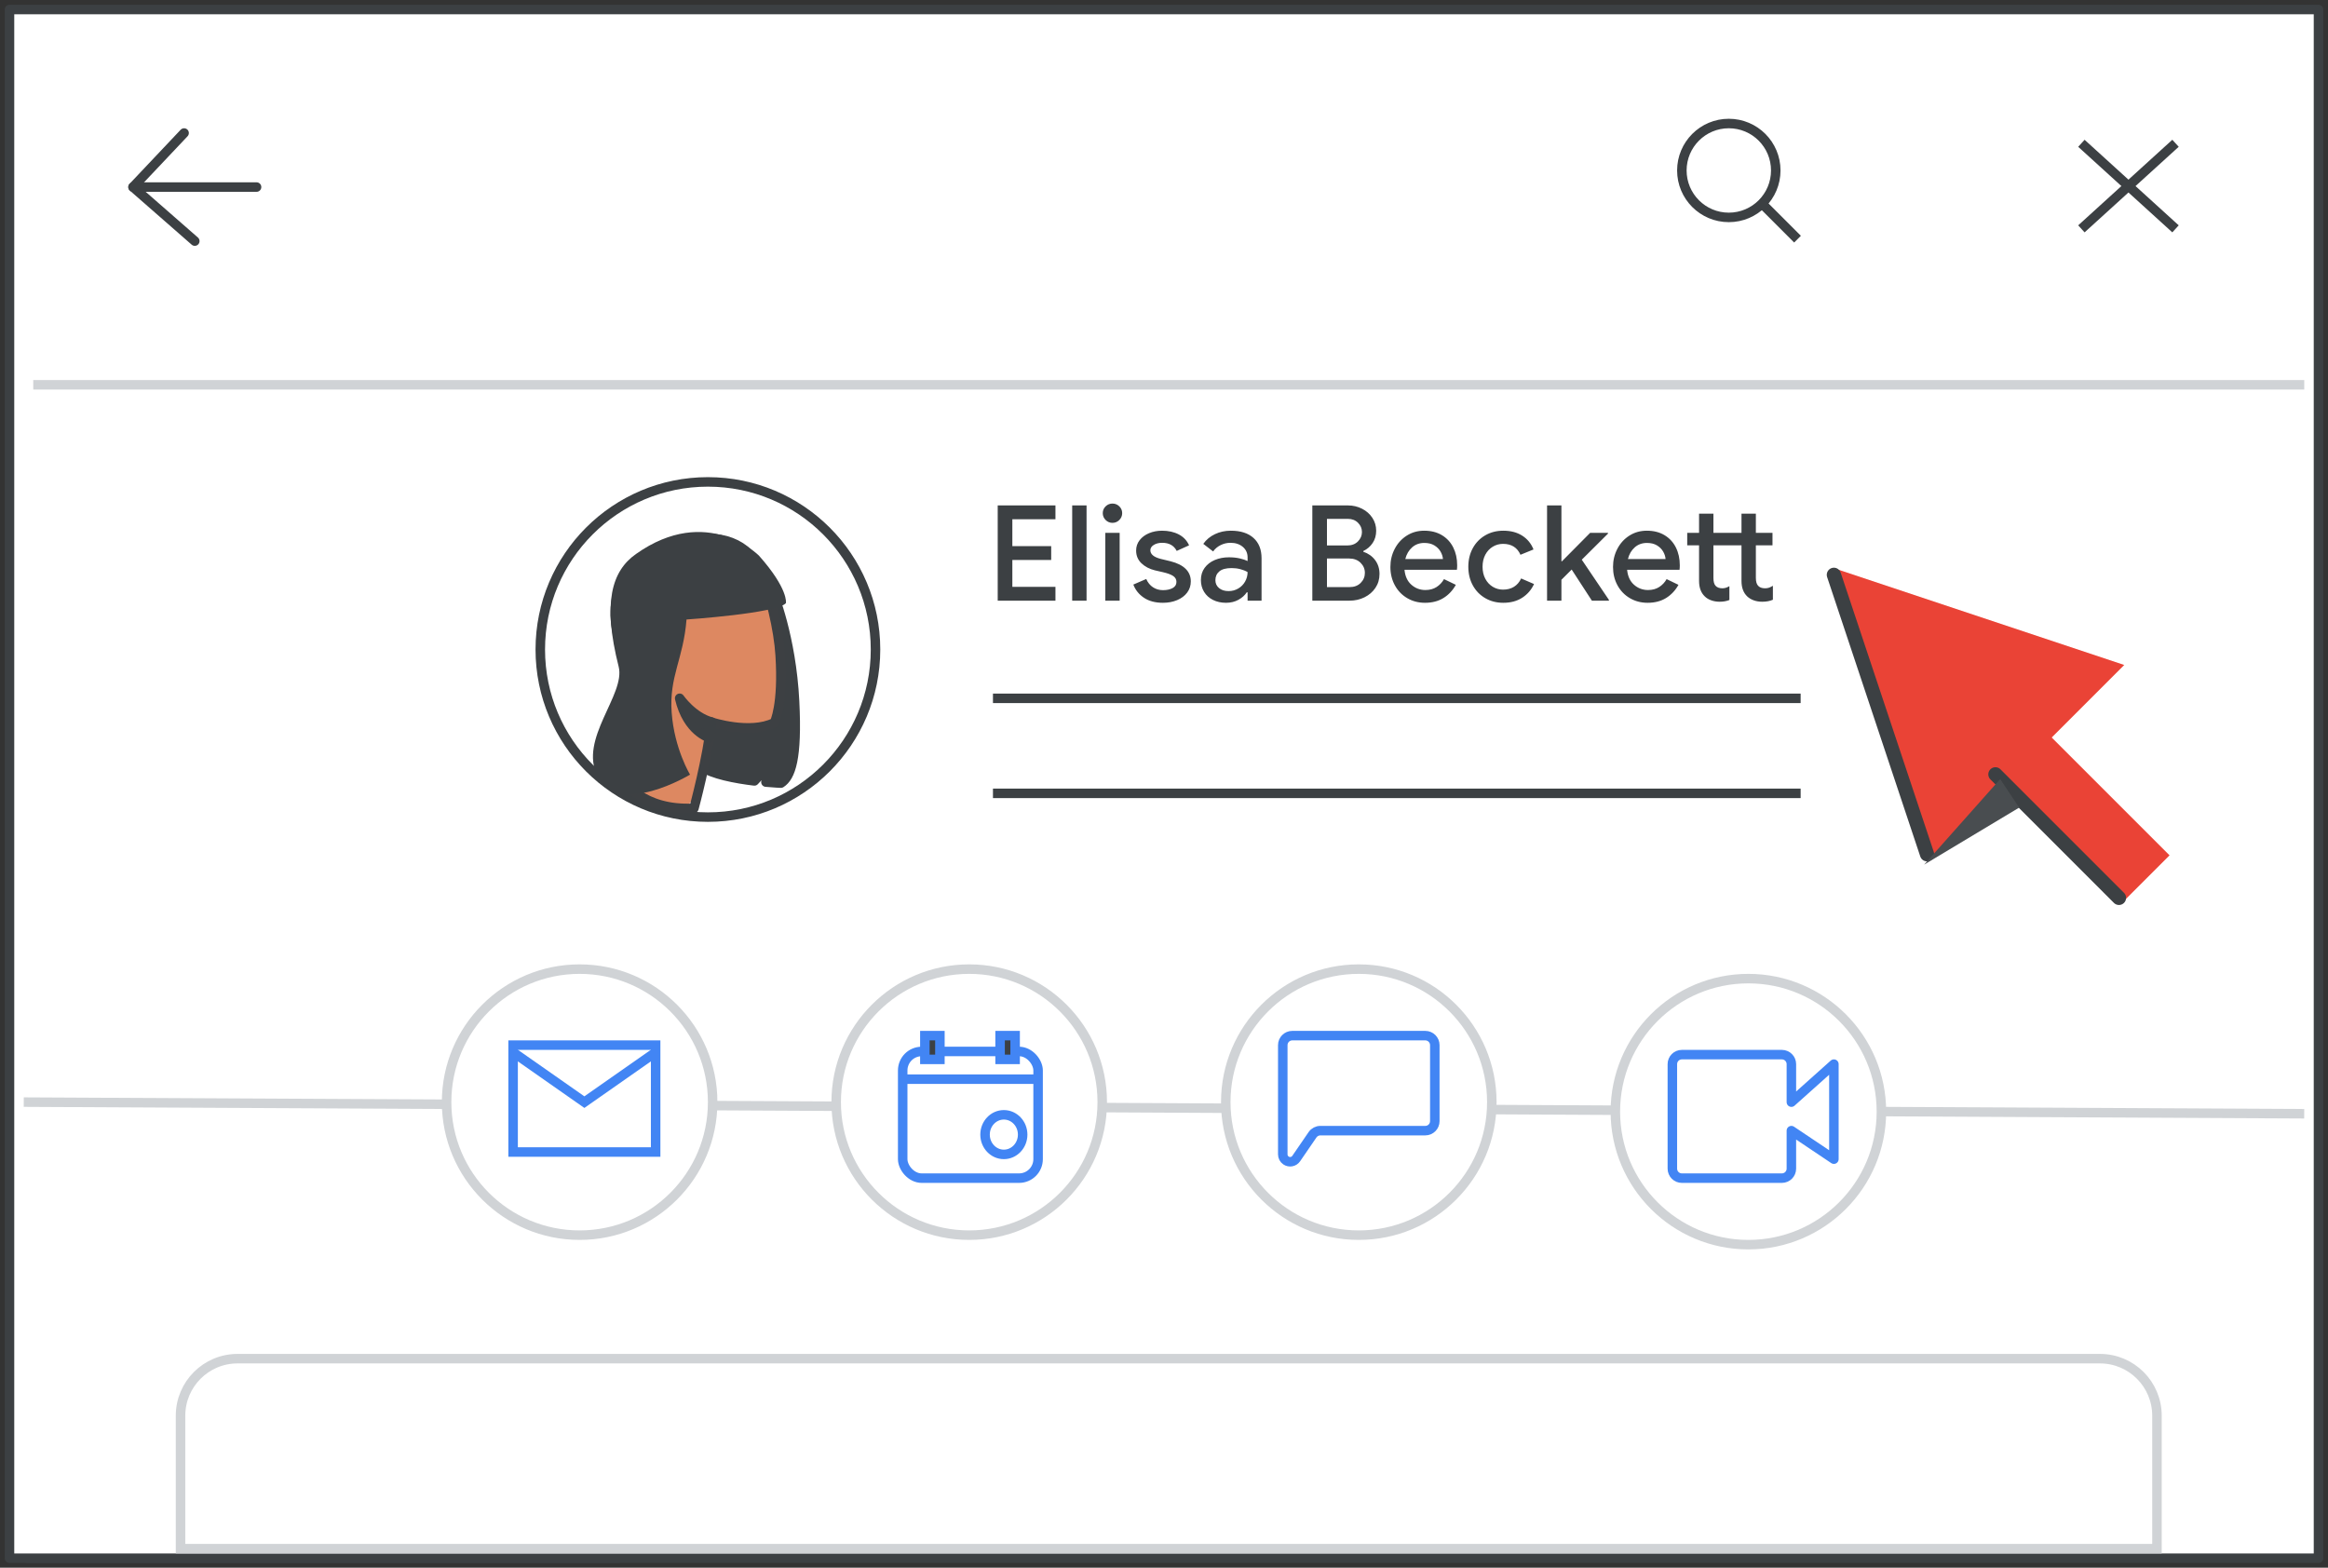 <?xml version="1.0" encoding="UTF-8"?>
<svg width="245px" height="165px" viewBox="0 0 245 165" version="1.1" xmlns="http://www.w3.org/2000/svg" xmlns:xlink="http://www.w3.org/1999/xlink" jetway-hooks="{}">
    <rect x="0" y="0" width="245" height="165" fill="#333333" stroke="none"/>
    <title>user-profile-1</title>
    <defs>
        <circle id="path-1" cx="18.5" cy="18.36" r="17.64"></circle>
    </defs>
    <g jetway-hook-id="8B570000-0F67-421E-98AF-8DFAE685903C" id="user-profile-1" stroke="none" stroke-width="1" fill="none" fill-rule="evenodd">
        <g jetway-hook-id="11C30B58-1054-4D37-B943-B7F1B0328E45" id="text-dark" transform="translate(3, 163)" stroke="#3C4043" stroke-linecap="round" stroke-width="2">
            <line x1="0" y1="0.5" x2="62" y2="0.5" jetway-hook-id="EAC7D5C0-BDD0-44FA-BD68-743729C42E39" id="Line"></line>
        </g>
        <rect jetway-hook-id="0A7F73F8-D567-4C78-A1E0-C4D43077DE15" id="Rectangle-Copy" stroke="#3C4043" fill="#FFFFFF" stroke-linejoin="round" x="1" y="1" width="243" height="163"></rect>
        <line x1="4" y1="40.5" x2="242" y2="40.5" jetway-hook-id="FC75443F-BAD4-4056-B43F-2E4F98ACA9ED" id="Line-3-Copy" stroke="#D0D3D6" stroke-linecap="square"></line>
        <g jetway-hook-id="43AA8622-D01A-4A83-8379-B5C365144A12" id="Group-14" transform="translate(56, 50)">
            <g jetway-hook-id="CD269F02-31A5-4AA9-AE40-8A71E48E15D5" id="Group-13" transform="translate(49, 3)">
                <path d="M6.076,10.22 L6.076,8.764 L1.54,8.764 L1.54,5.936 L5.628,5.936 L5.628,4.48 L1.54,4.48 L1.54,1.652 L6.076,1.652 L6.076,0.196 L-7.10542736e-15,0.196 L-7.10542736e-15,10.22 L6.076,10.22 Z M9.35,10.22 L9.35,0.196 L7.838,0.196 L7.838,10.22 L9.35,10.22 Z M12.077,2.03 C12.357,2.03 12.598,1.93 12.798,1.729 C12.999,1.528 13.099,1.288 13.099,1.008 C13.099,0.728 12.999,0.49 12.798,0.294 C12.598,0.098 12.357,-2.04281037e-14 12.077,-2.04281037e-14 C11.797,-2.04281037e-14 11.557,0.098 11.356,0.294 C11.156,0.49 11.055,0.728 11.055,1.008 C11.055,1.288 11.156,1.528 11.356,1.729 C11.557,1.93 11.797,2.03 12.077,2.03 Z M12.833,10.22 L12.833,3.08 L11.321,3.08 L11.321,10.22 L12.833,10.22 Z M17.395,10.444 C17.936,10.444 18.431,10.351 18.879,10.164 C19.327,9.977 19.679,9.714 19.936,9.373 C20.193,9.032 20.321,8.638 20.321,8.19 C20.321,7.667 20.141,7.229 19.782,6.874 C19.423,6.519 18.893,6.253 18.193,6.076 L18.193,6.076 L17.157,5.824 C16.429,5.637 16.065,5.334 16.065,4.914 C16.065,4.69 16.184,4.503 16.422,4.354 C16.66,4.205 16.956,4.13 17.311,4.13 C18.039,4.13 18.548,4.415 18.837,4.984 L18.837,4.984 L20.139,4.396 C19.915,3.892 19.553,3.509 19.054,3.248 C18.555,2.987 17.969,2.856 17.297,2.856 C16.802,2.856 16.347,2.942 15.932,3.115 C15.517,3.288 15.185,3.533 14.938,3.85 C14.691,4.167 14.567,4.531 14.567,4.942 C14.567,5.483 14.754,5.931 15.127,6.286 C15.5,6.641 15.972,6.888 16.541,7.028 L16.541,7.028 L17.395,7.224 C17.88,7.336 18.237,7.469 18.466,7.623 C18.695,7.777 18.809,7.985 18.809,8.246 C18.809,8.535 18.674,8.752 18.403,8.897 C18.132,9.042 17.796,9.114 17.395,9.114 C17.003,9.114 16.653,9.014 16.345,8.813 C16.037,8.612 15.799,8.321 15.631,7.938 L15.631,7.938 L14.273,8.526 C14.488,9.095 14.859,9.557 15.386,9.912 C15.913,10.267 16.583,10.444 17.395,10.444 Z M24.029,10.444 C24.514,10.444 24.948,10.339 25.331,10.129 C25.713,9.919 26.007,9.655 26.213,9.338 L26.213,9.338 L26.297,9.338 L26.297,10.22 L27.767,10.22 L27.767,5.754 C27.767,4.839 27.484,4.128 26.92,3.619 C26.355,3.11 25.559,2.856 24.533,2.856 C23.926,2.856 23.368,2.977 22.86,3.22 C22.351,3.463 21.943,3.803 21.635,4.242 L21.635,4.242 L22.671,5.04 C22.867,4.76 23.128,4.538 23.455,4.375 C23.781,4.212 24.127,4.13 24.491,4.13 C25.023,4.13 25.457,4.272 25.793,4.557 C26.129,4.842 26.297,5.213 26.297,5.67 L26.297,5.67 L26.297,6.048 C26.091,5.945 25.818,5.854 25.478,5.775 C25.137,5.696 24.757,5.656 24.337,5.656 C23.786,5.656 23.287,5.752 22.839,5.943 C22.391,6.134 22.036,6.41 21.775,6.769 C21.513,7.128 21.383,7.555 21.383,8.05 C21.383,8.517 21.495,8.932 21.719,9.296 C21.943,9.66 22.255,9.942 22.657,10.143 C23.058,10.344 23.515,10.444 24.029,10.444 Z M24.295,9.212 C23.875,9.212 23.539,9.105 23.287,8.89 C23.035,8.675 22.909,8.4 22.909,8.064 C22.909,7.681 23.046,7.373 23.322,7.14 C23.597,6.907 24.029,6.79 24.617,6.79 C24.934,6.79 25.237,6.827 25.527,6.902 C25.816,6.977 26.073,7.079 26.297,7.21 C26.297,7.565 26.21,7.896 26.038,8.204 C25.865,8.512 25.625,8.757 25.317,8.939 C25.009,9.121 24.668,9.212 24.295,9.212 Z M37.03,10.22 C37.599,10.22 38.124,10.101 38.605,9.863 C39.086,9.625 39.468,9.294 39.753,8.869 C40.038,8.444 40.18,7.957 40.18,7.406 C40.18,6.846 40.026,6.361 39.718,5.95 C39.41,5.539 38.995,5.245 38.472,5.068 L38.472,5.068 L38.472,4.998 C38.883,4.802 39.212,4.52 39.459,4.151 C39.706,3.782 39.83,3.351 39.83,2.856 C39.83,2.361 39.697,1.911 39.431,1.505 C39.165,1.099 38.803,0.779 38.346,0.546 C37.889,0.313 37.394,0.196 36.862,0.196 L36.862,0.196 L33.11,0.196 L33.11,10.22 L37.03,10.22 Z M36.792,4.41 L34.65,4.41 L34.65,1.61 L36.848,1.61 C37.287,1.61 37.644,1.748 37.919,2.023 C38.194,2.298 38.332,2.623 38.332,2.996 C38.332,3.369 38.192,3.698 37.912,3.983 C37.632,4.268 37.259,4.41 36.792,4.41 L36.792,4.41 Z M37.03,8.792 L34.65,8.792 L34.65,5.782 L36.974,5.782 C37.478,5.782 37.882,5.931 38.185,6.23 C38.488,6.529 38.64,6.883 38.64,7.294 C38.64,7.705 38.493,8.057 38.199,8.351 C37.905,8.645 37.515,8.792 37.03,8.792 L37.03,8.792 Z M44.966,10.444 C45.722,10.444 46.37,10.276 46.912,9.94 C47.453,9.604 47.887,9.142 48.214,8.554 L48.214,8.554 L46.968,7.952 C46.772,8.297 46.51,8.575 46.184,8.785 C45.857,8.995 45.465,9.1 45.008,9.1 C44.448,9.1 43.958,8.916 43.538,8.547 C43.118,8.178 42.875,7.653 42.81,6.972 L42.81,6.972 L48.326,6.972 C48.344,6.841 48.354,6.683 48.354,6.496 C48.354,5.796 48.216,5.171 47.941,4.62 C47.665,4.069 47.266,3.638 46.744,3.325 C46.221,3.012 45.6,2.856 44.882,2.856 C44.2,2.856 43.589,3.029 43.048,3.374 C42.506,3.719 42.084,4.184 41.781,4.767 C41.477,5.35 41.326,5.983 41.326,6.664 C41.326,7.383 41.482,8.029 41.795,8.603 C42.107,9.177 42.541,9.627 43.097,9.954 C43.652,10.281 44.275,10.444 44.966,10.444 Z M46.856,5.838 L42.894,5.838 C43.024,5.325 43.265,4.914 43.615,4.606 C43.965,4.298 44.392,4.144 44.896,4.144 C45.316,4.144 45.668,4.23 45.953,4.403 C46.237,4.576 46.454,4.793 46.604,5.054 C46.753,5.315 46.837,5.577 46.856,5.838 L46.856,5.838 Z M53.209,10.444 C53.984,10.444 54.647,10.267 55.197,9.912 C55.748,9.557 56.163,9.077 56.443,8.47 L56.443,8.47 L55.085,7.882 C54.908,8.265 54.658,8.556 54.336,8.757 C54.014,8.958 53.629,9.058 53.181,9.058 C52.789,9.058 52.428,8.958 52.096,8.757 C51.765,8.556 51.504,8.274 51.312,7.91 C51.121,7.546 51.025,7.126 51.025,6.65 C51.025,6.174 51.121,5.754 51.312,5.39 C51.504,5.026 51.765,4.744 52.096,4.543 C52.428,4.342 52.789,4.242 53.181,4.242 C54.068,4.242 54.679,4.625 55.015,5.39 L55.015,5.39 L56.387,4.83 C56.145,4.214 55.75,3.731 55.204,3.381 C54.658,3.031 53.993,2.856 53.209,2.856 C52.5,2.856 51.865,3.019 51.305,3.346 C50.745,3.673 50.309,4.123 49.996,4.697 C49.684,5.271 49.527,5.922 49.527,6.65 C49.527,7.378 49.684,8.029 49.996,8.603 C50.309,9.177 50.745,9.627 51.305,9.954 C51.865,10.281 52.5,10.444 53.209,10.444 Z M59.325,10.22 L59.325,8.022 L60.403,6.944 L62.531,10.22 L64.323,10.22 L64.323,10.136 L61.467,5.908 L64.225,3.164 L64.225,3.08 L62.349,3.08 L59.381,6.076 L59.325,6.076 L59.325,0.196 L57.813,0.196 L57.813,10.22 L59.325,10.22 Z M68.395,10.444 C69.151,10.444 69.799,10.276 70.341,9.94 C70.882,9.604 71.316,9.142 71.643,8.554 L71.643,8.554 L70.397,7.952 C70.201,8.297 69.939,8.575 69.613,8.785 C69.286,8.995 68.894,9.1 68.437,9.1 C67.877,9.1 67.387,8.916 66.967,8.547 C66.547,8.178 66.304,7.653 66.239,6.972 L66.239,6.972 L71.755,6.972 C71.773,6.841 71.783,6.683 71.783,6.496 C71.783,5.796 71.645,5.171 71.37,4.62 C71.094,4.069 70.695,3.638 70.173,3.325 C69.65,3.012 69.029,2.856 68.311,2.856 C67.629,2.856 67.018,3.029 66.477,3.374 C65.935,3.719 65.513,4.184 65.21,4.767 C64.906,5.35 64.755,5.983 64.755,6.664 C64.755,7.383 64.911,8.029 65.224,8.603 C65.536,9.177 65.97,9.627 66.526,9.954 C67.081,10.281 67.704,10.444 68.395,10.444 Z M70.285,5.838 L66.323,5.838 C66.453,5.325 66.694,4.914 67.044,4.606 C67.394,4.298 67.821,4.144 68.325,4.144 C68.745,4.144 69.097,4.23 69.382,4.403 C69.666,4.576 69.883,4.793 70.033,5.054 C70.182,5.315 70.266,5.577 70.285,5.838 L70.285,5.838 Z M80.46,10.332 C80.89,10.332 81.263,10.262 81.58,10.122 L81.58,10.122 L81.58,8.652 C81.431,8.745 81.296,8.813 81.174,8.855 C81.053,8.897 80.913,8.918 80.754,8.918 C80.428,8.918 80.185,8.829 80.026,8.652 C79.868,8.484 79.788,8.209 79.788,7.826 L79.788,7.826 L79.788,4.396 L81.538,4.396 L81.538,3.08 L79.788,3.08 L79.788,1.064 L78.276,1.064 L78.276,3.08 L75.322,3.08 L75.322,1.064 L73.81,1.064 L73.81,3.08 L72.564,3.08 L72.564,4.396 L73.81,4.396 L73.81,8.148 C73.81,8.848 74.011,9.389 74.412,9.772 C74.59,9.949 74.816,10.087 75.091,10.185 C75.367,10.283 75.663,10.332 75.98,10.332 C76.363,10.332 76.704,10.271 77.002,10.15 L77.002,10.15 L77.002,8.694 C76.872,8.769 76.75,8.825 76.638,8.862 C76.526,8.899 76.4,8.918 76.26,8.918 C75.943,8.918 75.705,8.829 75.546,8.652 C75.397,8.493 75.322,8.218 75.322,7.826 L75.322,7.826 L75.322,4.396 L78.276,4.396 L78.276,8.148 C78.276,8.848 78.477,9.389 78.878,9.772 C79.065,9.949 79.294,10.087 79.564,10.185 C79.835,10.283 80.134,10.332 80.46,10.332 Z" jetway-hook-id="E697530D-D426-4E0A-B0D4-D5C48BF27B5F" id="ElisaBeckett" fill="#3C4043" fill-rule="nonzero"></path>
                <line x1="0" y1="20.5" x2="84" y2="20.5" jetway-hook-id="4741F91C-D5DF-4000-BB9E-F06BEE246154" id="Line-4" stroke="#3C4043" stroke-linecap="square"></line>
                <line x1="0" y1="30.5" x2="84" y2="30.5" jetway-hook-id="39D720E3-DA65-432F-A31B-70C5FCFA241B" id="Line-4" stroke="#3C4043" stroke-linecap="square"></line>
            </g>
            <g jetway-hook-id="E1960E5F-1F4F-48FE-854C-DC5D25CEE284" id="Group-2">
                <g jetway-hook-id="E07137F3-271E-43E5-AE46-7F548D74B80D" id="Group-3">
                    <g jetway-hook-id="08F123F7-3725-4F7C-8009-9128EFC1A4A4" id="Group-7">
                        <mask id="mask-2" fill="white">
                            <use xlink:href="#path-1"></use>
                        </mask>
                        <use jetway-hook-id="6F19759D-6860-4C2D-9099-4048996694D8" id="Oval" stroke="#3C4043" xlink:href="#path-1"></use>
                    </g>
                </g>
                <g jetway-hook-id="6C9749A3-E03B-49B5-9628-9EE13D40C409" id="Group-24" transform="translate(16.005, 20.57) rotate(-8) translate(-16.005, -20.57) translate(4.005, 6.07)">
                    <g jetway-hook-id="01B43985-8C4D-4CD2-B0AA-3F00F06DE6FD" id="Group-19" transform="translate(0, -0)">
                        <path d="M22.369,7.618 C22.369,7.618 23.663,12.528 23.052,19.328 C22.512,25.364 21.542,27.146 20.428,27.655 C20.428,27.655 19.817,27.546 18.883,27.328 C19.386,26.382 19.314,25.255 19.314,25.255 C19.314,25.255 18.739,26.273 17.697,27.037 C15.792,26.528 13.384,25.728 12.378,24.746 C10.581,23 12.809,17.437 13.384,15.037 C14.175,11.691 14.462,7.837 14.462,7.837 L22.369,7.618 Z" jetway-hook-id="B5DA2DC5-8647-4B05-BEDA-33847C17EE13" id="Fill-1" fill="#3C4043"></path>
                        <path d="M22.369,7.618 C22.369,7.618 23.663,12.528 23.052,19.328 C22.512,25.364 21.542,27.146 20.428,27.655 C20.428,27.655 19.817,27.546 18.883,27.328 C19.386,26.382 19.314,25.255 19.314,25.255 C19.314,25.255 18.739,26.273 17.697,27.037 C15.792,26.528 13.384,25.728 12.378,24.746 C10.581,23 12.809,17.437 13.384,15.037 C14.175,11.691 14.462,7.837 14.462,7.837 L22.369,7.618 Z" jetway-hook-id="14904979-2EA3-4A3F-9A4A-458C53837491" id="Stroke-3" stroke="#3C4043" stroke-linecap="round" stroke-linejoin="round"></path>
                        <path d="M11.336,27.764 C11.336,27.764 13.169,23.946 14.068,20.273 C14.068,20.273 17.913,22.164 20.644,21.255 C20.644,21.255 21.83,19.582 22.226,14.309 C22.441,11.655 22.081,7.619 21.363,5.146 C20.572,2.346 17.877,0.455 13.456,1.146 C7.455,2.055 4.688,5.4 5.802,11.182 C7.096,18.055 6.413,18.055 4.328,22.491 C4.365,22.491 2,27 10,29 L11.336,27.764 Z" jetway-hook-id="55007ABD-1C42-4565-8DFC-6E30D25CC3BC" id="Fill-5" fill="#DD8861"></path>
                        <path d="M11,29 C11,29 13.169,23.946 14.068,20.273 C14.068,20.273 17.913,22.164 20.644,21.255 C20.644,21.255 21.83,19.582 22.226,14.309 C22.441,11.655 22.081,7.619 21.363,5.146 C20.572,2.346 17.877,0.455 13.456,1.146 C7.455,2.055 4.688,5.4 5.802,11.182 C7.096,18.055 6.085,20.564 4,25 C4.036,25 5.502,28.527 11,29 Z" jetway-hook-id="85C0AF25-E05F-4CA9-9C7C-236CC13696C2" id="Stroke-7" stroke="#3D4043" stroke-linecap="round" stroke-linejoin="round"></path>
                        <path d="M10.761,11.254 C10.761,11.254 10.222,10.564 9.468,10.673 C8.713,10.782 8.21,11.545 8.282,12.382 C8.318,13.218 9.108,14.382 10.007,14.854" jetway-hook-id="681D9208-3028-49D3-978F-222ED05EF9E1" id="Stroke-9" stroke="#3C4043" stroke-linecap="round" stroke-linejoin="round"></path>
                        <path d="M13.636,21.873 C13.636,21.873 11.444,20.928 11.121,17.328 C11.121,17.328 12.199,19.473 14.103,20.273 C14.103,20.273 13.996,20.673 13.924,21 C13.78,21.4 13.636,21.873 13.636,21.873" jetway-hook-id="2C9E95D1-7F54-48C2-B525-85DD33753FE7" id="Fill-11" fill="#3C4043"></path>
                        <path d="M13.636,21.873 C13.636,21.873 11.444,20.928 11.121,17.328 C11.121,17.328 12.199,19.473 14.103,20.273 C14.103,20.273 13.996,20.673 13.924,21 C13.78,21.4 13.636,21.873 13.636,21.873 Z" jetway-hook-id="9A16C140-F6CD-4865-ABE1-D8B292195094" id="Stroke-13" stroke="#3C4043" stroke-linecap="round" stroke-linejoin="round"></path>
                        <path d="M10.078,18.709 C10.329,14.891 12.091,13.292 12.989,9.218 C12.989,9.218 22.548,9.909 23.591,8.964 C23.591,8.964 24.081,7.544 21.47,3.618 C21.47,3.618 16.835,-2.563 8.677,1.655 C5.91,3.073 4.472,6.201 5.227,13.146 C5.55,16.164 -0.02,20.091 1.417,24.237 C3.035,28.891 11.085,25.437 11.085,25.437 C11.085,25.437 9.827,22.528 10.078,18.709 Z" jetway-hook-id="C83FE533-ADCB-4D32-8DD4-137C465C85D1" id="Fill-15" fill="#3C4043"></path>
                        <path d="M11.085,25.437 C11.085,25.437 9.827,22.528 10.078,18.709 C10.329,14.891 12.091,13.292 12.989,9.218 C12.989,9.218 22.548,9.909 23.591,8.964 C23.591,8.964 24.849,5.255 21.47,3.618 C21.47,3.618 16.835,-2.563 8.677,1.655 C5.91,3.073 1.501,5.783 2.256,12.728 C2.579,15.746 -0.02,20.091 1.417,24.237 C3.035,28.891 11.085,25.437 11.085,25.437 Z" jetway-hook-id="C54FF6C8-2563-4F8C-9F17-AA89DDCE5242" id="Stroke-17" stroke-linecap="round" stroke-linejoin="round"></path>
                    </g>
                </g>
            </g>
        </g>
        <g jetway-hook-id="48F7B31E-16E2-44B3-9F2F-0C6DD22B3ACF" id="Group-11" transform="translate(219, 15)" stroke="#3C4043" stroke-linecap="square">
            <line x1="0.417" y1="0.417" x2="9.583" y2="8.75" jetway-hook-id="3CCBE761-E66B-4131-B8A9-9E29EA942708" id="Line-8"></line>
            <line x1="0.417" y1="0.417" x2="9.583" y2="8.75" jetway-hook-id="137ECB37-4ABB-4390-A932-4FBE2A5C0B74" id="Line-8" transform="translate(5, 4.583) scale(-1, 1) translate(-5, -4.583) "></line>
        </g>
        <g jetway-hook-id="A3FFBAA9-C0E5-4D37-95DC-0B3C8D552D4D" id="Group-9" transform="translate(14, 14)" stroke="#3C4043" stroke-linecap="round">
            <polyline jetway-hook-id="0FC2B5E8-AAFE-4719-AC9C-970F0DAA3AE4" id="Path-12" stroke-linejoin="round" points="5.375 0 0 5.688 6.5 11.375"></polyline>
            <line x1="0" y1="5.688" x2="13" y2="5.688" jetway-hook-id="3B2A58BE-D512-402A-8F35-9B4698D5AC45" id="Path-13"></line>
        </g>
        <g jetway-hook-id="30F3E2A7-B182-49C8-9FA4-8E01DE417272" id="Group" transform="translate(177, 13)" stroke="#3C4043">
            <circle jetway-hook-id="7E38636B-F809-42BE-9F47-D78DF44F23DE" id="Oval" cx="4.941" cy="4.941" r="4.941"></circle>
            <line x1="8.824" y1="8.824" x2="11.818" y2="11.818" jetway-hook-id="0B379183-B900-4A51-8DAF-EEF3D5DE72D4" id="Line-6" stroke-linecap="square"></line>
        </g>
        <g jetway-hook-id="856C9A9A-4751-431E-94F2-28982A692A50" id="Group-12" transform="translate(3, 102)">
            <line x1="1.70530257e-13" y1="14" x2="238.997" y2="15.22" jetway-hook-id="4A36D89D-5049-43AB-991F-626874622A5E" id="Line-3" stroke="#D0D3D6" stroke-linecap="square"></line>
            <g jetway-hook-id="02FC9AB1-E3BE-4B6C-A2AA-D6D585965367" id="Group-5" transform="translate(85, 0)">
                <circle jetway-hook-id="660D50AE-A90B-4DDC-A5BB-C7BAEC7B7388" id="Oval" stroke="#D0D3D6" fill="#FFFFFF" cx="14" cy="14" r="14"></circle>
                <g jetway-hook-id="583695EB-55B8-450E-B002-F04A0D9B0A21" id="Group-8" transform="translate(7, 7)" stroke="#4285F4">
                    <g jetway-hook-id="5906693A-B062-41A9-A4E0-42A004E69A62" id="Group">
                        <rect jetway-hook-id="1F36A81F-A378-412D-AFE0-1C52E0178565" id="Rectangle" fill="#FFFFFF" x="0" y="1.667" width="14.25" height="13.333" rx="2"></rect>
                        <ellipse jetway-hook-id="CF7A28EC-7C7B-442C-BBC0-CAF96E615804" id="Oval" fill="#FFFFFF" cx="10.646" cy="10.417" rx="1.979" ry="2.083"></ellipse>
                        <line x1="0.396" y1="4.583" x2="13.771" y2="4.583" jetway-hook-id="60951251-961E-4F5C-A0F2-CB932B0F4974" id="Line-6" stroke-linecap="square"></line>
                        <rect jetway-hook-id="2FDF55F5-3548-4C55-AEDF-C329488D79AF" id="Rectangle" fill="#3C4043" x="2.333" y="0" width="1.583" height="2.5"></rect>
                        <rect jetway-hook-id="6C28AB6A-B639-4B06-9D6F-AE3D21243BD9" id="Rectangle" fill="#3C4043" x="10.25" y="0" width="1.583" height="2.5"></rect>
                    </g>
                </g>
            </g>
            <g jetway-hook-id="91ECE213-7394-4B5A-85F7-2233ECB9DE0D" id="Group-4" transform="translate(44, 0)">
                <circle jetway-hook-id="75763D96-689B-4CAF-B83C-5A90D3214626" id="Oval" stroke="#D0D3D6" fill="#FFFFFF" cx="14" cy="14" r="14"></circle>
                <g jetway-hook-id="78CD63F3-5830-4510-94D6-B10444BB4A92" id="Group" transform="translate(7, 8)" stroke="#4285F4">
                    <rect jetway-hook-id="6572E387-D18E-4456-B947-AED35D71500D" id="Rectangle" fill="#FFFFFF" x="0" y="0" width="15" height="11.25"></rect>
                    <polyline jetway-hook-id="0F39615A-0FF5-4DF5-BA02-DD51A278D1CE" id="Path-7" points="0 0.75 7.5 6 15 0.75"></polyline>
                </g>
            </g>
            <g jetway-hook-id="EE15E66A-FE81-4C9A-A579-33DA24C54C76" id="Group-6" transform="translate(167, 1)">
                <circle jetway-hook-id="C69B52B9-767A-4A8B-B1EB-D1E2EF200032" id="Oval" stroke="#D0D3D6" fill="#FFFFFF" cx="14" cy="14" r="14"></circle>
                <path d="M6,9 L6,20 C6,20.552 6.448,21 7,21 L17.526,21 C18.079,21 18.526,20.552 18.526,20 L18.526,16 L18.526,16 L23,19 L23,9 L18.526,13 L18.526,9 C18.526,8.448 18.079,8 17.526,8 L7,8 C6.448,8 6,8.448 6,9 Z" jetway-hook-id="CBC318D7-5529-4F22-B257-4EE8E18A9A2E" id="Path-2" stroke="#4285F4" stroke-linejoin="round"></path>
            </g>
            <g jetway-hook-id="FF98B4A0-431F-42D0-A7D0-F154304EA944" id="Group-11" transform="translate(126, 0)">
                <g jetway-hook-id="1CF56FCB-39E9-4F60-B436-48FDC60B51F8" id="Group-10">
                    <circle jetway-hook-id="3F288F91-22A5-4324-A0A1-DFE27BB533D9" id="Oval" stroke="#D0D3D6" fill="#FFFFFF" cx="14" cy="14" r="14"></circle>
                    <path d="M7,7 L21,7 C21.552,7 22,7.448 22,8 L22,16 C22,16.552 21.552,17 21,17 L9.955,17 C9.626,17 9.317,17.163 9.131,17.434 L7.414,19.938 C7.172,20.291 6.69,20.381 6.337,20.139 C6.126,19.995 6,19.755 6,19.5 L6,17 L6,8 C6,7.448 6.448,7 7,7 Z" jetway-hook-id="16636DBC-7E88-4986-B034-B30F98FB55B3" id="Rectangle" stroke="#4285F4"></path>
                </g>
                <g jetway-hook-id="EF38A651-1083-4BD5-B3C7-E8F38CBF6A61" id="Rectangle-2" transform="translate(6, 7)"></g>
            </g>
        </g>
        <path d="M25,143 L221,143 C224.314,143 227,145.686 227,149 L227,163 L227,163 L19,163 L19,149 C19,145.686 21.686,143 25,143 Z" jetway-hook-id="7A2AF44C-005C-4378-AF55-6E12899C52B3" id="Rectangle" stroke="#D0D3D6" fill="#FFFFFF"></path>
        <g jetway-hook-id="285DD12B-174E-4CB9-8D27-C4598CF9D88B" id="Group-5" transform="translate(183, 49)">
            <g jetway-hook-id="7F920A33-F7AA-4D79-8516-41B594806023" id="Group" transform="translate(27, 27) rotate(-45) translate(-27, -27) translate(12.5, 4)" fill="#EA4336">
                <polygon jetway-hook-id="96A02D8A-138A-4A2E-B1DD-1642175792BE" id="Triangle" points="14.167 0 28.334 28.334 0 28.334"></polygon>
                <rect jetway-hook-id="4B397A01-5443-4314-90AF-F5E285972168" id="Rectangle" x="10.794" y="26.985" width="6.746" height="18.889"></rect>
            </g>
            <line x1="10" y1="11.5" x2="19.803" y2="40.909" jetway-hook-id="106B43E7-7AB7-41D9-905A-F91092E13792" id="Line-2" stroke="#3C4043" stroke-width="1.5" stroke-linecap="round"></line>
            <line x1="27" y1="32.5" x2="40" y2="45.5" jetway-hook-id="9C01ACC6-0A20-446E-B9EF-DB25EE3386DE" id="Line-4" stroke="#3C4043" stroke-width="1.5" stroke-linecap="round"></line>
            <polygon jetway-hook-id="251B27E0-DB06-4298-BDAD-30B03E1457C4" id="Path-3" fill="#494D50" transform="translate(24.446, 37.467) rotate(-2) translate(-24.446, -37.467) " points="19.345 41.825 27.654 33.109 29.548 36.177"></polygon>
        </g>
    </g>
</svg>